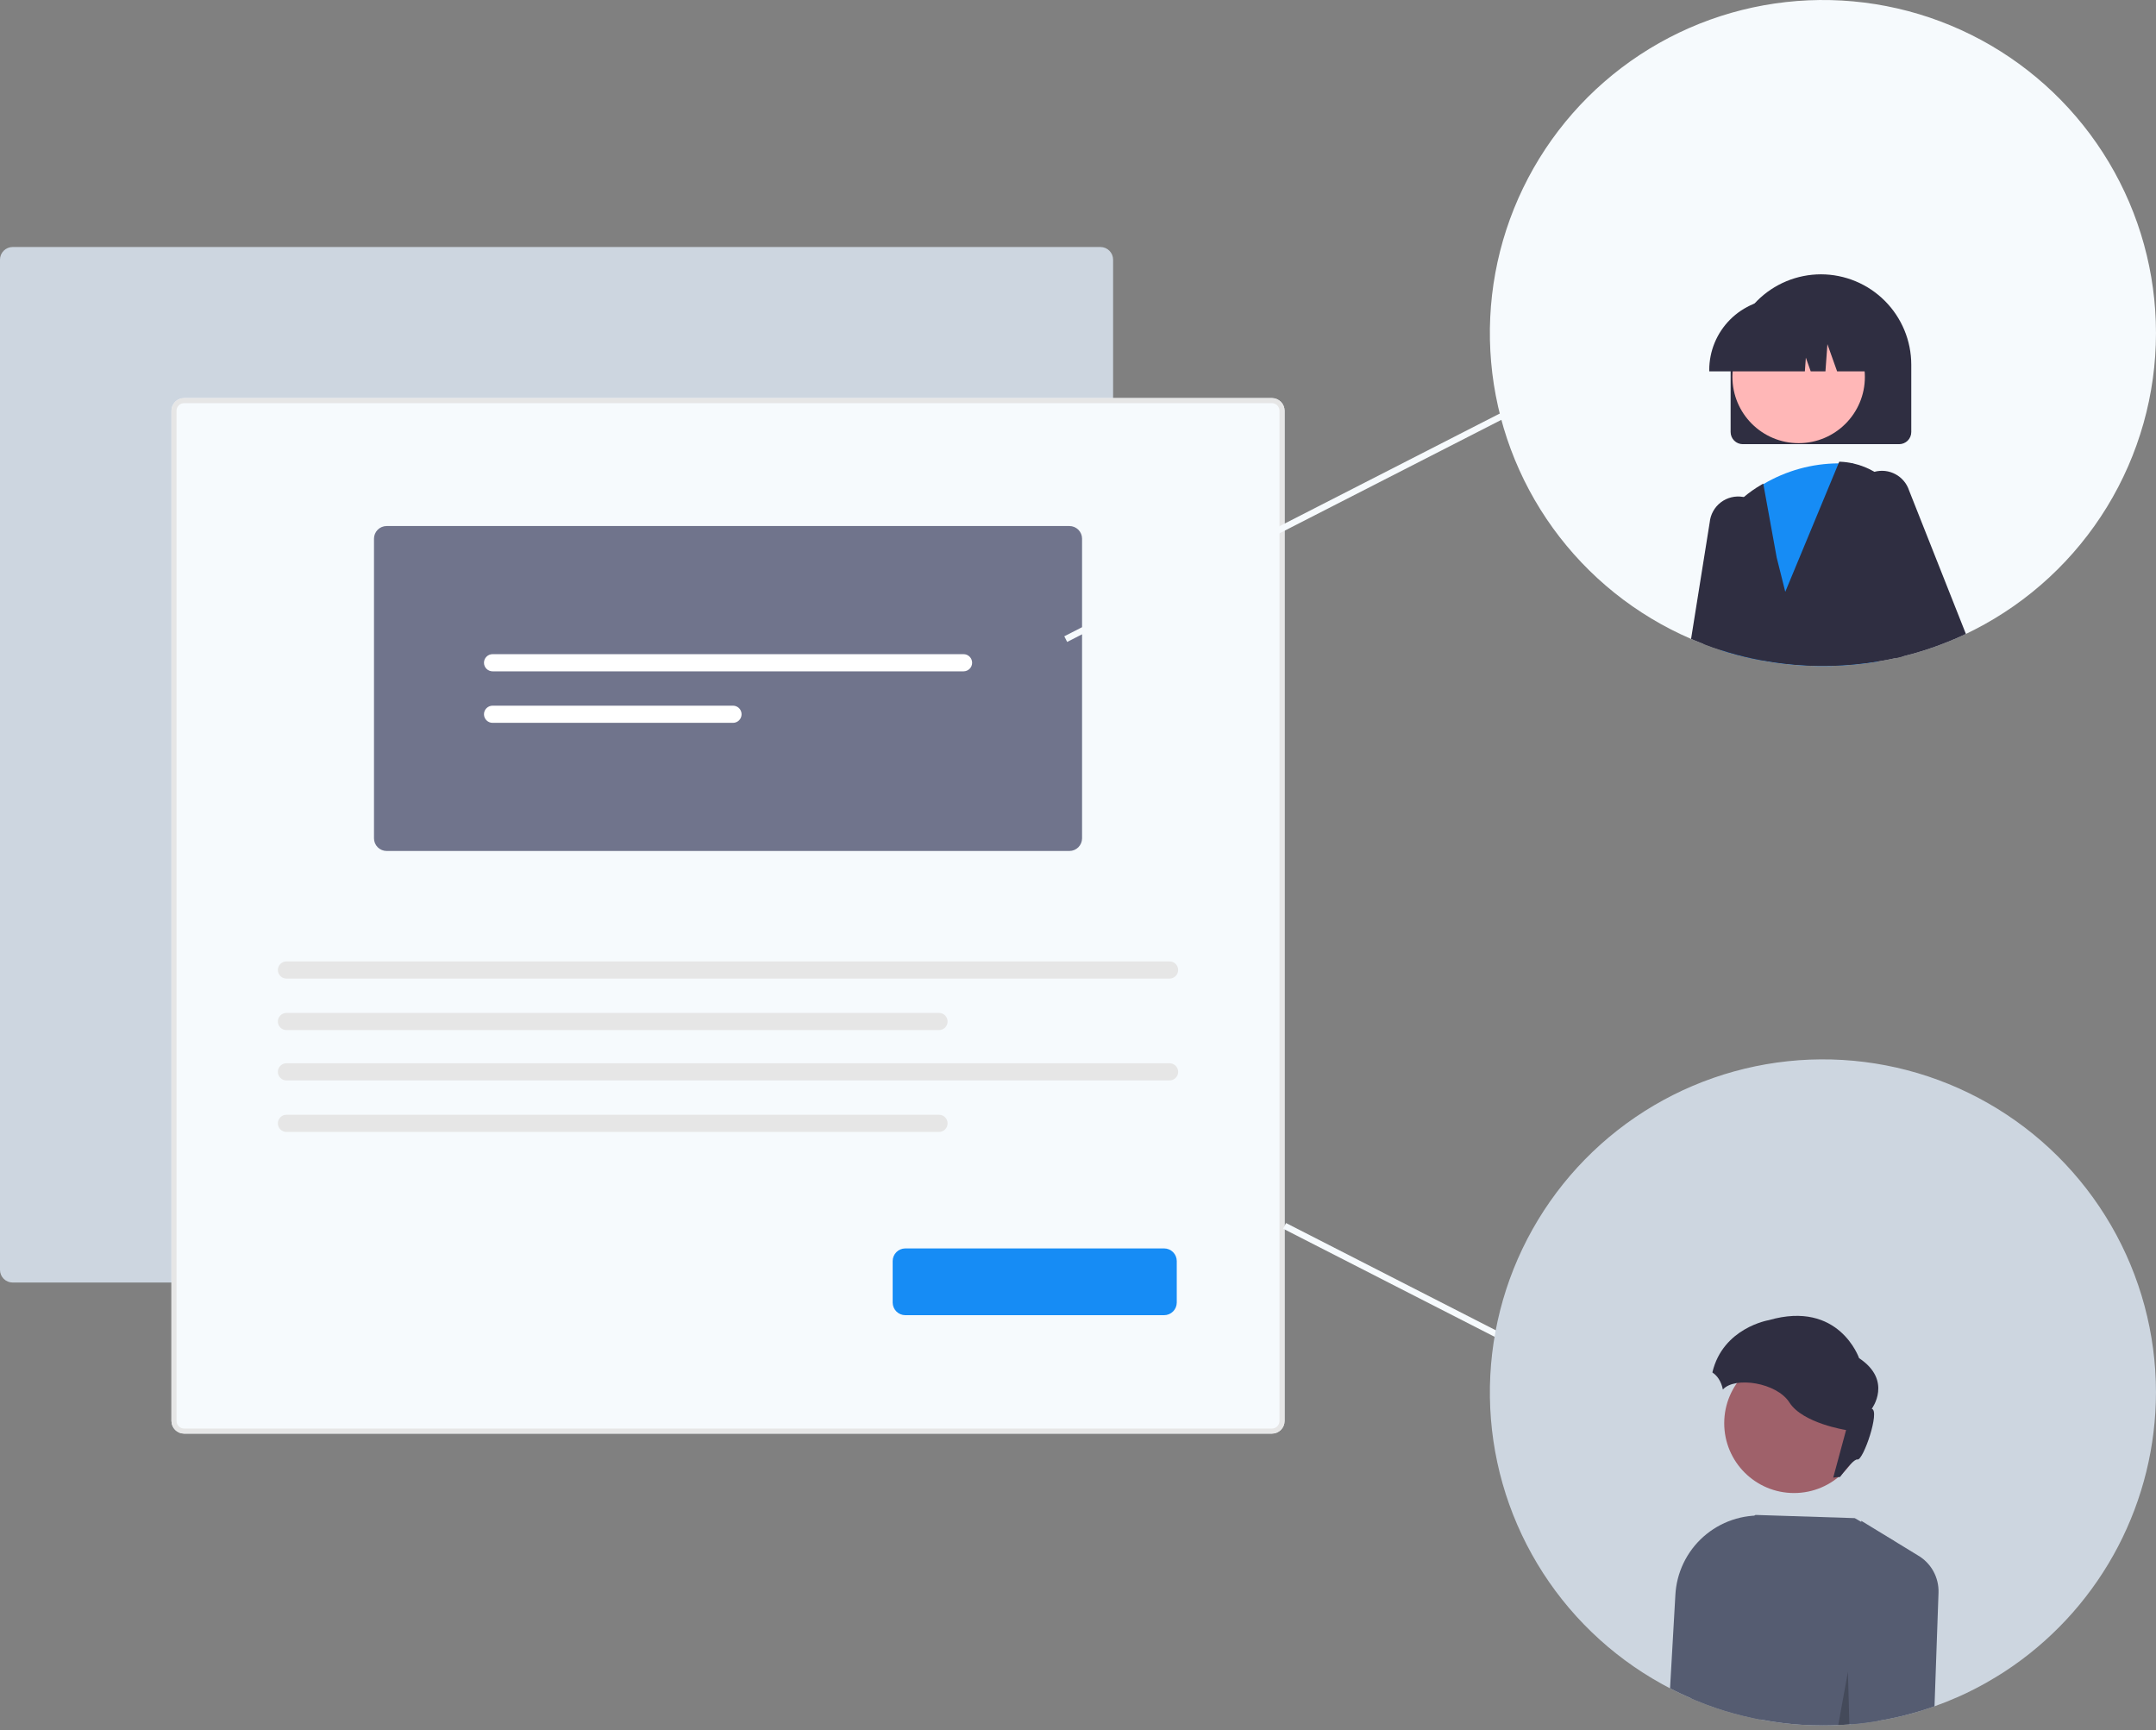 <svg width="167" height="134" viewBox="0 0 167 134" fill="none" xmlns="http://www.w3.org/2000/svg">
<rect x="0" y="0" width="167" height="134" fill="#808080" stroke="none"/>
<path d="M85.239 99.341H0.979C0.72 99.341 0.471 99.238 0.287 99.054C0.104 98.871 0 98.622 0 98.362V20.112C0 19.852 0.104 19.604 0.287 19.42C0.471 19.236 0.72 19.133 0.979 19.133H85.239C85.499 19.133 85.748 19.236 85.931 19.42C86.115 19.604 86.218 19.852 86.219 20.112V98.362C86.218 98.621 86.115 98.87 85.931 99.054C85.748 99.238 85.499 99.341 85.239 99.341Z" fill="#CDD6E0"/>
<path d="M98.521 111.043H14.261C14.001 111.043 13.752 110.94 13.569 110.756C13.385 110.573 13.282 110.324 13.281 110.064V31.814C13.282 31.555 13.385 31.306 13.569 31.122C13.752 30.939 14.001 30.835 14.261 30.835H98.521C98.78 30.835 99.029 30.939 99.213 31.122C99.396 31.306 99.5 31.555 99.5 31.814V110.064C99.5 110.324 99.396 110.573 99.213 110.756C99.029 110.94 98.78 111.043 98.521 111.043Z" fill="#F6FAFD"/>
<path d="M98.521 111.043H14.261C14.001 111.043 13.752 110.94 13.569 110.756C13.385 110.573 13.282 110.324 13.281 110.064V31.814C13.282 31.555 13.385 31.306 13.569 31.122C13.752 30.939 14.001 30.835 14.261 30.835H98.521C98.78 30.835 99.029 30.939 99.213 31.122C99.396 31.306 99.5 31.555 99.5 31.814V110.064C99.5 110.324 99.396 110.573 99.213 110.756C99.029 110.94 98.78 111.043 98.521 111.043ZM14.261 31.226C14.105 31.226 13.956 31.288 13.846 31.398C13.736 31.508 13.674 31.657 13.674 31.813V110.064C13.674 110.22 13.736 110.369 13.846 110.479C13.956 110.589 14.105 110.651 14.261 110.651H98.521C98.676 110.651 98.825 110.589 98.935 110.479C99.045 110.369 99.107 110.22 99.108 110.064V31.814C99.107 31.659 99.045 31.51 98.935 31.399C98.825 31.29 98.676 31.228 98.521 31.227L14.261 31.226Z" fill="#E6E6E6"/>
<path d="M82.835 65.914H29.948C29.688 65.913 29.439 65.81 29.256 65.626C29.072 65.443 28.969 65.194 28.969 64.934V41.724C28.969 41.465 29.072 41.216 29.256 41.032C29.439 40.849 29.688 40.745 29.948 40.745H82.835C83.095 40.745 83.344 40.849 83.528 41.032C83.711 41.216 83.815 41.465 83.815 41.724V64.934C83.815 65.194 83.711 65.443 83.528 65.626C83.344 65.81 83.095 65.913 82.835 65.914Z" fill="#70748C"/>
<path d="M38.152 50.67C37.976 50.67 37.807 50.74 37.683 50.865C37.558 50.99 37.488 51.159 37.488 51.335C37.488 51.511 37.558 51.68 37.683 51.804C37.807 51.929 37.976 51.999 38.152 52H74.635C74.811 51.999 74.98 51.929 75.105 51.804C75.229 51.68 75.299 51.511 75.299 51.335C75.299 51.159 75.229 50.99 75.105 50.865C74.98 50.74 74.811 50.67 74.635 50.67H38.152Z" fill="white"/>
<path d="M38.152 54.659C37.976 54.66 37.807 54.73 37.683 54.854C37.558 54.979 37.488 55.148 37.488 55.324C37.488 55.5 37.558 55.669 37.683 55.794C37.807 55.918 37.976 55.989 38.152 55.989H56.777C56.953 55.989 57.122 55.918 57.247 55.794C57.371 55.669 57.441 55.5 57.441 55.324C57.441 55.148 57.371 54.979 57.247 54.854C57.122 54.73 56.953 54.66 56.777 54.659H38.152Z" fill="white"/>
<path d="M22.187 74.468C22.011 74.468 21.842 74.538 21.718 74.663C21.593 74.788 21.523 74.957 21.523 75.133C21.523 75.309 21.593 75.478 21.718 75.602C21.842 75.727 22.011 75.797 22.187 75.797H90.594C90.77 75.797 90.938 75.727 91.063 75.602C91.187 75.478 91.257 75.309 91.257 75.133C91.257 74.957 91.187 74.788 91.063 74.663C90.938 74.538 90.77 74.468 90.594 74.468H22.187Z" fill="#E6E6E6"/>
<path d="M22.187 78.458C22.011 78.458 21.842 78.528 21.718 78.653C21.593 78.778 21.523 78.947 21.523 79.123C21.523 79.299 21.593 79.468 21.718 79.593C21.842 79.717 22.011 79.787 22.187 79.788H72.736C72.912 79.787 73.081 79.717 73.205 79.593C73.329 79.468 73.399 79.299 73.399 79.123C73.399 78.947 73.329 78.778 73.205 78.653C73.081 78.528 72.912 78.458 72.736 78.458H22.187Z" fill="#E6E6E6"/>
<path d="M22.187 82.357C22.011 82.358 21.842 82.428 21.718 82.553C21.593 82.677 21.523 82.846 21.523 83.022C21.523 83.198 21.593 83.367 21.718 83.492C21.842 83.617 22.011 83.687 22.187 83.687H90.594C90.77 83.687 90.938 83.617 91.063 83.492C91.187 83.367 91.257 83.198 91.257 83.022C91.257 82.846 91.187 82.677 91.063 82.553C90.938 82.428 90.77 82.358 90.594 82.357H22.187Z" fill="#E6E6E6"/>
<path d="M22.187 86.347C22.011 86.347 21.842 86.417 21.718 86.542C21.593 86.666 21.523 86.835 21.523 87.012C21.523 87.188 21.593 87.357 21.718 87.481C21.842 87.606 22.011 87.676 22.187 87.676H72.736C72.912 87.676 73.081 87.606 73.205 87.481C73.329 87.357 73.399 87.188 73.399 87.012C73.399 86.835 73.329 86.666 73.205 86.542C73.081 86.417 72.912 86.347 72.736 86.347H22.187Z" fill="#E6E6E6"/>
<path d="M90.171 101.87H70.124C69.864 101.87 69.615 101.766 69.432 101.583C69.248 101.399 69.145 101.15 69.144 100.891V97.679C69.145 97.419 69.248 97.17 69.432 96.986C69.615 96.803 69.864 96.7 70.124 96.699H90.171C90.43 96.7 90.68 96.803 90.863 96.986C91.047 97.17 91.15 97.419 91.15 97.679V100.891C91.15 101.15 91.047 101.399 90.863 101.583C90.68 101.766 90.43 101.87 90.171 101.87Z" fill="#168CF5"/>
<path d="M116.308 31.96L82.438 49.285L82.661 49.722L116.531 32.397L116.308 31.96Z" fill="#F6FAFD"/>
<path d="M99.614 94.733L99.391 95.17L133.264 112.49L133.487 112.053L99.614 94.733Z" fill="#F6FAFD"/>
<path d="M166.999 25.796C166.998 30.55 165.684 35.211 163.203 39.266C160.721 43.321 157.169 46.612 152.936 48.776C152.718 48.889 152.497 49 152.275 49.103C152.145 49.167 152.015 49.226 151.885 49.285C151.565 49.43 151.241 49.57 150.914 49.7C149.752 50.175 148.556 50.562 147.335 50.857C147.163 50.901 146.986 50.941 146.812 50.98C146.372 51.078 145.929 51.164 145.483 51.236C143.047 51.644 140.565 51.702 138.112 51.408C137.604 51.349 137.099 51.273 136.599 51.182C136.361 51.137 136.122 51.091 135.886 51.042C135.855 51.034 135.823 51.027 135.791 51.022C134.944 50.844 134.108 50.621 133.285 50.354C132.843 50.211 132.403 50.059 131.973 49.892C131.749 49.806 131.528 49.717 131.31 49.627C131.201 49.582 131.093 49.536 130.988 49.489C126.712 47.646 123.015 44.68 120.288 40.906C117.562 37.132 115.908 32.69 115.501 28.052C115.094 23.413 115.95 18.752 117.979 14.561C120.007 10.37 123.131 6.805 127.021 4.246C130.91 1.687 135.42 0.228 140.072 0.025C144.723 -0.179 149.343 0.88 153.442 3.089C157.54 5.298 160.964 8.576 163.351 12.573C165.738 16.571 166.998 21.14 166.999 25.796Z" fill="#F6FAFD"/>
<path d="M166.998 107.852C166.992 112.008 165.985 116.102 164.062 119.787C162.139 123.472 159.356 126.64 155.95 129.021C155.886 129.066 155.822 129.11 155.758 129.152C155.385 129.41 155.004 129.658 154.614 129.891C154.365 130.044 154.112 130.191 153.859 130.336C153.555 130.508 153.248 130.672 152.936 130.832C152.864 130.869 152.793 130.906 152.719 130.94C152.459 131.073 152.196 131.201 151.928 131.321C151.914 131.328 151.899 131.333 151.884 131.341C151.796 131.38 151.705 131.422 151.611 131.461C151.034 131.717 150.445 131.952 149.843 132.164C149.801 132.181 149.757 132.196 149.712 132.21C148.334 132.695 146.916 133.056 145.474 133.291C145.202 133.34 144.927 133.38 144.651 133.417C144.607 133.424 144.561 133.431 144.516 133.436C144.14 133.485 143.762 133.525 143.381 133.557C143.337 133.562 143.293 133.564 143.249 133.566C142.964 133.591 142.676 133.608 142.386 133.621C141.993 133.638 141.6 133.648 141.202 133.648C140.644 133.648 140.09 133.63 139.539 133.596C139.06 133.564 138.583 133.522 138.112 133.463C137.824 133.429 137.537 133.39 137.254 133.345C136.942 133.299 136.63 133.245 136.323 133.186C136.171 133.156 136.018 133.124 135.866 133.092C135.841 133.087 135.814 133.083 135.79 133.078C135.544 133.026 135.301 132.972 135.06 132.911C134.106 132.68 133.165 132.393 132.245 132.051C131.93 131.933 131.618 131.81 131.309 131.682C131.213 131.643 131.117 131.601 131.024 131.559C130.854 131.488 130.687 131.412 130.52 131.336C130.395 131.279 130.27 131.22 130.144 131.161C129.879 131.038 129.619 130.908 129.358 130.773C129.149 130.668 128.94 130.555 128.737 130.442C128.732 130.439 128.729 130.437 128.724 130.434C124.743 128.234 121.413 125.021 119.074 121.119C116.735 117.218 115.469 112.767 115.405 108.218C115.341 103.67 116.48 99.185 118.708 95.219C120.936 91.253 124.173 87.947 128.091 85.635C132.009 83.323 136.468 82.089 141.017 82.056C145.566 82.024 150.042 83.195 153.993 85.451C157.943 87.706 161.227 90.967 163.511 94.901C165.795 98.835 166.998 103.303 166.998 107.852Z" fill="#CDD6E0"/>
<path d="M141.048 21.248C139.193 21.25 137.414 21.988 136.103 23.3C134.791 24.611 134.053 26.39 134.051 28.245V33.465C134.051 33.715 134.151 33.953 134.327 34.129C134.504 34.305 134.743 34.404 134.992 34.404H147.104C147.353 34.404 147.592 34.305 147.768 34.129C147.945 33.953 148.044 33.715 148.044 33.465V28.245C148.042 26.39 147.304 24.612 145.992 23.3C144.681 21.988 142.903 21.25 141.048 21.248Z" fill="#2F2E41"/>
<path d="M137.472 43.214L136.801 40.192C136.707 39.763 136.487 39.371 136.17 39.067C135.887 38.822 135.557 38.638 135.199 38.529C135.157 38.519 135.116 38.509 135.071 38.502C135.053 38.497 135.034 38.493 135.015 38.49C134.714 38.437 134.405 38.448 134.109 38.521C133.812 38.593 133.533 38.727 133.291 38.912C133.048 39.098 132.846 39.331 132.698 39.599C132.55 39.866 132.459 40.161 132.43 40.465L131.86 44.03L130.988 49.489C131.094 49.535 131.202 49.582 131.31 49.626C131.529 49.717 131.75 49.806 131.973 49.892C132.403 50.059 132.843 50.211 133.285 50.353C134.108 50.62 134.945 50.843 135.791 51.022C135.823 51.027 135.855 51.034 135.887 51.041C136.123 51.09 136.361 51.137 136.599 51.181L137.791 44.654L137.472 43.214Z" fill="#2F2E41"/>
<path d="M139.321 34.326C142.154 34.326 144.45 32.03 144.45 29.197C144.45 26.364 142.154 24.067 139.321 24.067C136.488 24.067 134.191 26.364 134.191 29.197C134.191 32.03 136.488 34.326 139.321 34.326Z" fill="#FFB7B7"/>
<path d="M144.864 46.364L143.768 37.726L143.537 35.896H143.535L143.432 35.893C143.083 35.881 142.744 35.879 142.41 35.891C140.359 35.9 138.348 36.456 136.585 37.502C136.123 37.784 135.683 38.099 135.268 38.446L135.248 38.466L135.199 38.529L133.457 40.77L133.455 40.814L133.285 50.354C134.108 50.621 134.944 50.844 135.791 51.022C135.823 51.027 135.855 51.034 135.887 51.042C136.123 51.091 136.361 51.138 136.599 51.182C137.1 51.273 137.605 51.348 138.113 51.408C140.565 51.702 143.047 51.644 145.483 51.236L144.864 46.364Z" fill="#168CF5"/>
<path d="M146.659 37.782C145.853 36.83 144.757 36.168 143.539 35.895H143.537C143.212 35.822 142.882 35.779 142.549 35.765L142.463 35.763L142.412 35.89L138.284 45.84L137.619 43.182L136.587 37.502L136.579 37.46L136.425 37.551C135.946 37.827 135.494 38.145 135.073 38.502C133.399 39.916 132.282 41.878 131.921 44.039C131.816 44.68 131.777 45.33 131.806 45.978L131.975 49.892C132.405 50.059 132.845 50.211 133.287 50.353C134.11 50.62 134.947 50.843 135.793 51.022C135.825 51.026 135.857 51.034 135.889 51.041C136.125 51.09 136.363 51.137 136.602 51.181C137.103 51.272 137.607 51.347 138.115 51.407C140.567 51.701 143.049 51.643 145.485 51.235C145.932 51.164 146.375 51.079 146.814 50.98C146.989 50.941 147.166 50.901 147.338 50.857L146.967 49.764L147.949 42.175C148.05 41.393 147.987 40.599 147.765 39.843C147.543 39.087 147.167 38.385 146.659 37.782Z" fill="#2F2E41"/>
<path d="M147.875 37.993C147.699 37.453 147.322 37 146.821 36.731C146.32 36.461 145.735 36.395 145.187 36.546C145.098 36.569 145.011 36.598 144.927 36.632C144.519 36.798 144.17 37.082 143.925 37.448C143.68 37.813 143.55 38.244 143.551 38.684L143.561 43.275L144.863 46.363L146.811 50.98C146.985 50.94 147.162 50.901 147.334 50.857C148.555 50.562 149.751 50.175 150.914 49.7C151.24 49.569 151.565 49.429 151.884 49.285C152.014 49.226 152.145 49.167 152.275 49.103L147.875 37.993Z" fill="#2F2E41"/>
<path d="M138.974 23.128H137.927C136.46 23.128 135.052 23.712 134.015 24.75C132.977 25.788 132.394 27.195 132.395 28.663V28.766H139.802L139.878 27.702L140.256 28.766H141.396L141.548 26.658L142.3 28.766H144.506V28.663C144.505 27.196 143.922 25.789 142.884 24.752C141.847 23.714 140.441 23.13 138.974 23.128Z" fill="#2F2E41"/>
<path d="M136.727 117.403C135.863 117.341 134.995 117.453 134.175 117.731C133.355 118.009 132.598 118.449 131.95 119.023C131.302 119.598 130.775 120.297 130.401 121.078C130.026 121.859 129.812 122.707 129.77 123.572L129.359 130.773C129.62 130.908 129.88 131.038 130.145 131.161C130.271 131.22 130.396 131.279 130.521 131.336C130.688 131.412 130.856 131.488 131.025 131.559C131.118 131.601 131.214 131.643 131.31 131.682C131.62 131.81 131.932 131.933 132.246 132.051C133.167 132.393 134.107 132.68 135.061 132.91C135.302 132.972 135.545 133.026 135.791 133.077C135.816 133.082 135.843 133.087 135.867 133.092C136.02 133.124 136.172 133.156 136.324 133.186L136.845 117.411L136.727 117.403Z" fill="#555C71"/>
<path d="M143.381 133.556C143.762 133.524 144.14 133.485 144.516 133.436C144.56 133.431 144.607 133.424 144.651 133.416C144.926 133.38 145.201 133.34 145.474 133.291C145.496 132.625 145.489 132.146 145.489 132.087L146.71 119.364L144.165 117.88L143.668 117.59L135.974 117.342L135.91 117.396L132.215 120.599L131.023 131.559C131.117 131.601 131.213 131.643 131.308 131.682C131.618 131.81 131.93 131.932 132.244 132.05C133.165 132.393 134.105 132.68 135.06 132.91C135.301 132.972 135.544 133.026 135.79 133.077C135.814 133.082 135.841 133.087 135.866 133.092C136.018 133.124 136.17 133.156 136.323 133.185C136.63 133.244 136.942 133.298 137.254 133.345C137.536 133.389 137.824 133.429 138.111 133.463C138.583 133.522 139.059 133.564 139.539 133.596C140.089 133.63 140.643 133.647 141.202 133.647C141.6 133.647 141.993 133.637 142.386 133.62C142.676 133.608 142.963 133.591 143.248 133.566L143.381 133.556Z" fill="#555C71"/>
<path d="M148.53 120.46L144.171 117.797L144.167 117.88L143.383 133.557C143.764 133.525 144.142 133.486 144.518 133.437C144.562 133.432 144.609 133.424 144.653 133.417C144.928 133.38 145.203 133.341 145.476 133.292C146.918 133.057 148.336 132.695 149.714 132.211C149.758 132.196 149.802 132.181 149.844 132.164L150.154 123.374C150.175 122.786 150.035 122.204 149.749 121.69C149.462 121.176 149.041 120.751 148.53 120.46Z" fill="#555C71"/>
<path d="M138.962 115.646C141.948 115.646 144.369 113.225 144.369 110.239C144.369 107.253 141.948 104.832 138.962 104.832C135.975 104.832 133.555 107.253 133.555 110.239C133.555 113.225 135.975 115.646 138.962 115.646Z" fill="#9F616A"/>
<path d="M137.01 102.255C142.455 100.684 144.001 105.198 144.001 105.198C146.626 106.939 144.982 109.122 144.982 109.122C145.645 109.269 144.32 113.145 143.879 113.047C143.643 112.995 143.037 113.718 142.523 114.404C142.347 114.403 142.171 114.42 141.998 114.454L142.995 110.766C142.995 110.766 139.635 110.251 138.605 108.632C137.619 107.083 134.374 106.594 133.45 107.629C133.396 107.331 133.284 107.047 133.121 106.793C132.995 106.599 132.83 106.434 132.637 106.307C133.453 102.837 137.01 102.255 137.01 102.255Z" fill="#2F2E41"/>
<path opacity="0.2" d="M143.249 133.567C142.964 133.591 142.677 133.608 142.387 133.621L143.143 129.464V129.751L143.249 133.567Z" fill="black"/>
</svg>
